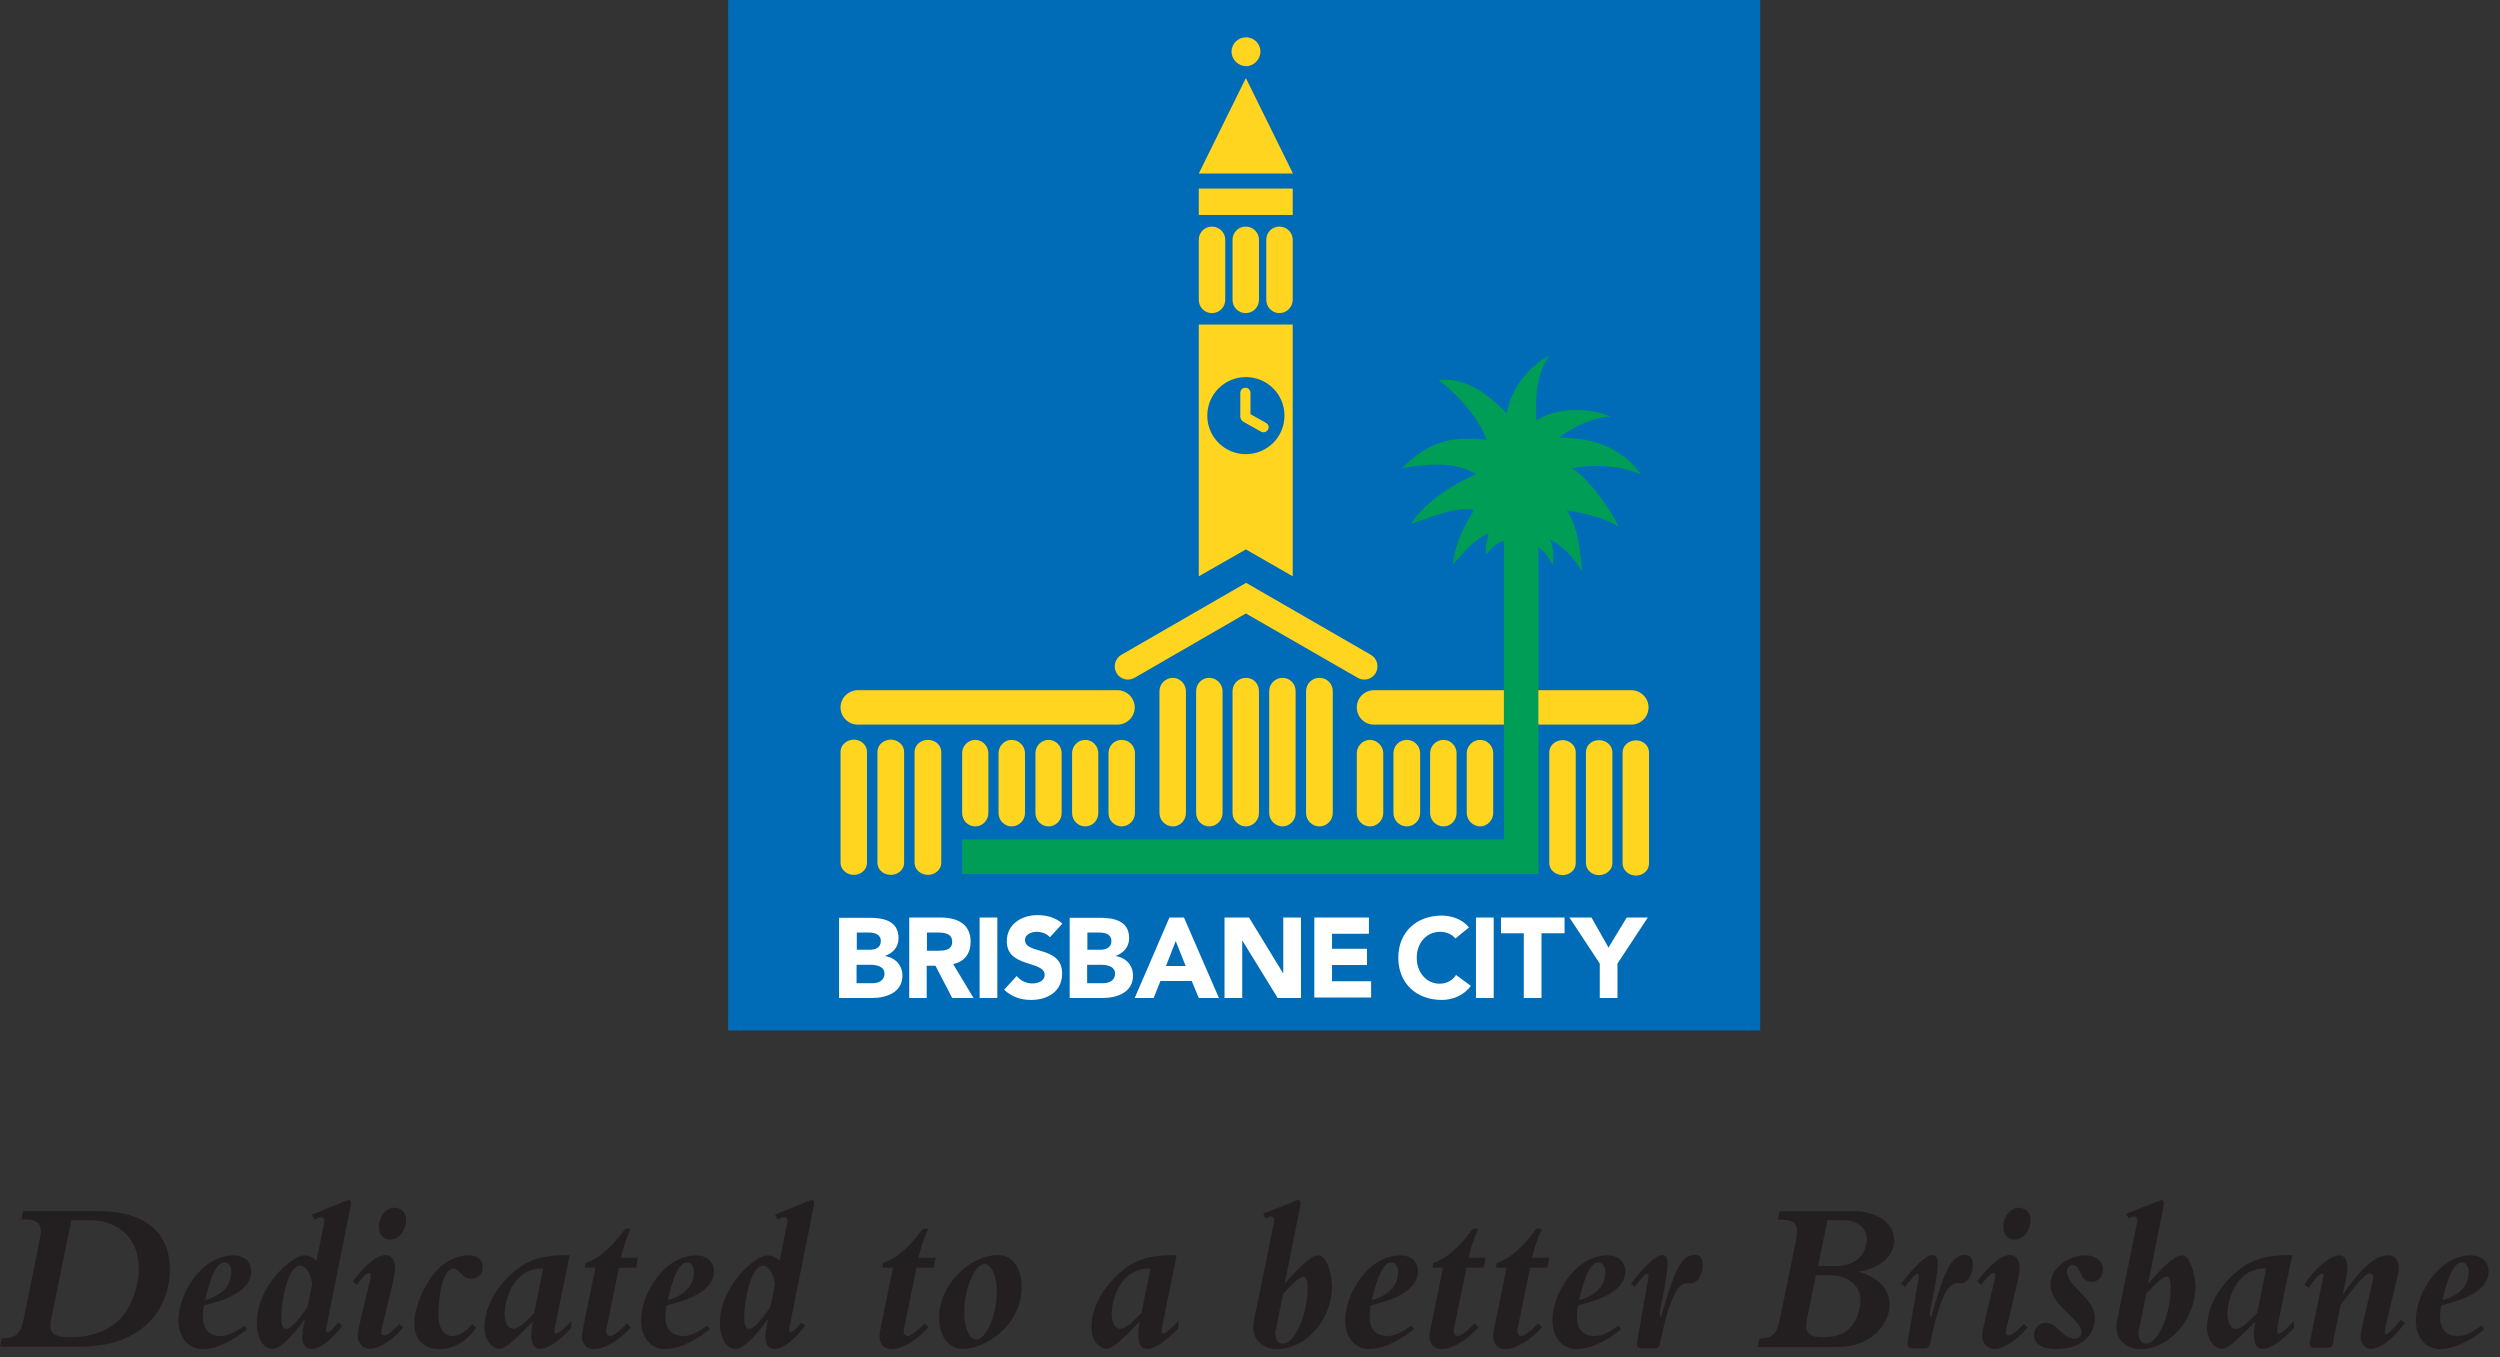 <svg width="210" height="114" viewBox="0 0 210 114" fill="none" xmlns="http://www.w3.org/2000/svg">
<rect x="0" y="0" width="210" height="114" fill="#333333" stroke="none"/>
<g id="Frame" clip-path="url(#clip0_4053_1068)">
<g id="Group">
<g id="Group_2">
<path id="Vector" fill-rule="evenodd" clip-rule="evenodd" d="M147.856 85.541H61.165L62.184 86.559V0L61.165 1.018H147.856L146.837 0V86.559L147.856 85.541Z" fill="white"/>
<path id="Vector_2" d="M147.856 0H61.165V86.559H147.856V0Z" fill="#006BB6"/>
<path id="Vector_3" d="M103.45 4.336C103.45 3.664 104.001 3.135 104.674 3.135C105.347 3.135 105.877 3.685 105.877 4.336C105.877 4.987 105.326 5.557 104.674 5.557C104.021 5.557 103.45 5.008 103.45 4.336Z" fill="#FFD520"/>
<path id="Vector_4" fill-rule="evenodd" clip-rule="evenodd" d="M103.532 58.059C103.532 57.448 104.021 56.939 104.653 56.939C105.285 56.939 105.754 57.428 105.754 58.059V68.298C105.754 68.909 105.245 69.418 104.653 69.418C104.062 69.418 103.532 68.909 103.532 68.298V58.059Z" fill="#FFD520"/>
<path id="Vector_5" fill-rule="evenodd" clip-rule="evenodd" d="M106.611 58.059C106.611 57.448 107.12 56.939 107.732 56.939C108.344 56.939 108.833 57.428 108.833 58.059V68.298C108.833 68.909 108.323 69.418 107.732 69.418C107.141 69.418 106.611 68.909 106.611 68.298V58.059Z" fill="#FFD520"/>
<path id="Vector_6" fill-rule="evenodd" clip-rule="evenodd" d="M109.71 58.059C109.71 57.448 110.199 56.939 110.831 56.939C111.463 56.939 111.952 57.428 111.952 58.059V68.298C111.952 68.909 111.443 69.418 110.831 69.418C110.219 69.418 109.71 68.909 109.71 68.298V58.059Z" fill="#FFD520"/>
<path id="Vector_7" fill-rule="evenodd" clip-rule="evenodd" d="M102.696 58.059C102.696 57.448 102.186 56.939 101.575 56.939C100.963 56.939 100.474 57.428 100.474 58.059V68.298C100.474 68.909 100.963 69.418 101.575 69.418C102.186 69.418 102.696 68.909 102.696 68.298V58.059Z" fill="#FFD520"/>
<path id="Vector_8" fill-rule="evenodd" clip-rule="evenodd" d="M99.617 58.059C99.617 57.448 99.108 56.939 98.516 56.939C97.925 56.939 97.395 57.428 97.395 58.059V68.298C97.395 68.909 97.905 69.418 98.516 69.418C99.128 69.418 99.617 68.909 99.617 68.298V58.059Z" fill="#FFD520"/>
<path id="Vector_9" fill-rule="evenodd" clip-rule="evenodd" d="M95.336 63.27C95.336 62.659 94.847 62.15 94.215 62.15C93.583 62.15 93.114 62.659 93.114 63.27V68.298C93.114 68.909 93.603 69.418 94.215 69.418C94.826 69.418 95.336 68.909 95.336 68.298V63.27Z" fill="#FFD520"/>
<path id="Vector_10" fill-rule="evenodd" clip-rule="evenodd" d="M92.257 63.27C92.257 62.659 91.768 62.15 91.156 62.15C90.545 62.15 90.055 62.659 90.055 63.27V68.298C90.055 68.909 90.545 69.418 91.156 69.418C91.768 69.418 92.257 68.909 92.257 68.298V63.27Z" fill="#FFD520"/>
<path id="Vector_11" fill-rule="evenodd" clip-rule="evenodd" d="M89.179 63.27C89.179 62.659 88.689 62.15 88.078 62.15C87.466 62.15 86.977 62.659 86.977 63.27V68.298C86.977 68.909 87.466 69.418 88.078 69.418C88.689 69.418 89.179 68.909 89.179 68.298V63.27Z" fill="#FFD520"/>
<path id="Vector_12" fill-rule="evenodd" clip-rule="evenodd" d="M86.1 63.27C86.1 62.659 85.59 62.15 84.979 62.15C84.367 62.15 83.878 62.659 83.878 63.27V68.298C83.878 68.909 84.367 69.418 84.979 69.418C85.59 69.418 86.1 68.909 86.1 68.298V63.27Z" fill="#FFD520"/>
<path id="Vector_13" fill-rule="evenodd" clip-rule="evenodd" d="M83.021 63.27C83.021 62.659 82.532 62.15 81.92 62.15C81.309 62.15 80.819 62.659 80.819 63.27V68.298C80.819 68.909 81.309 69.418 81.92 69.418C82.532 69.418 83.021 68.909 83.021 68.298V63.27Z" fill="#FFD520"/>
<path id="Vector_14" fill-rule="evenodd" clip-rule="evenodd" d="M113.971 63.27C113.971 62.659 114.481 62.15 115.072 62.15C115.663 62.15 116.193 62.659 116.193 63.27V68.298C116.193 68.909 115.684 69.418 115.072 69.418C114.46 69.418 113.971 68.909 113.971 68.298V63.27Z" fill="#FFD520"/>
<path id="Vector_15" fill-rule="evenodd" clip-rule="evenodd" d="M117.05 63.27C117.05 62.659 117.539 62.15 118.171 62.15C118.803 62.15 119.292 62.659 119.292 63.27V68.298C119.292 68.909 118.783 69.418 118.171 69.418C117.559 69.418 117.05 68.909 117.05 68.298V63.27Z" fill="#FFD520"/>
<path id="Vector_16" fill-rule="evenodd" clip-rule="evenodd" d="M120.128 63.27C120.128 62.659 120.638 62.15 121.25 62.15C121.861 62.15 122.351 62.659 122.351 63.27V68.298C122.351 68.909 121.861 69.418 121.25 69.418C120.638 69.418 120.128 68.909 120.128 68.298V63.27Z" fill="#FFD520"/>
<path id="Vector_17" fill-rule="evenodd" clip-rule="evenodd" d="M123.207 63.27C123.207 62.659 123.716 62.15 124.328 62.15C124.94 62.15 125.429 62.659 125.429 63.27V68.298C125.429 68.909 124.919 69.418 124.328 69.418C123.737 69.418 123.207 68.909 123.207 68.298V63.27Z" fill="#FFD520"/>
<path id="Vector_18" fill-rule="evenodd" clip-rule="evenodd" d="M100.698 20.133C100.698 19.523 101.187 19.034 101.799 19.034C102.411 19.034 102.92 19.523 102.92 20.133V25.182C102.92 25.793 102.431 26.301 101.799 26.301C101.167 26.301 100.698 25.793 100.698 25.182V20.133Z" fill="#FFD520"/>
<path id="Vector_19" fill-rule="evenodd" clip-rule="evenodd" d="M106.366 20.133C106.366 19.523 106.855 19.034 107.467 19.034C108.079 19.034 108.588 19.523 108.588 20.133V25.182C108.588 25.793 108.079 26.301 107.467 26.301C106.855 26.301 106.366 25.793 106.366 25.182V20.133Z" fill="#FFD520"/>
<path id="Vector_20" fill-rule="evenodd" clip-rule="evenodd" d="M103.532 20.133C103.532 19.523 104.021 19.034 104.633 19.034C105.245 19.034 105.754 19.523 105.754 20.133V25.182C105.754 25.793 105.265 26.301 104.633 26.301C104.001 26.301 103.532 25.793 103.532 25.182V20.133Z" fill="#FFD520"/>
<path id="Vector_21" fill-rule="evenodd" clip-rule="evenodd" d="M100.698 14.576H108.609L104.653 6.555L100.698 14.576Z" fill="#FFD520"/>
<path id="Vector_22" fill-rule="evenodd" clip-rule="evenodd" d="M104.633 51.544L95.295 56.939C94.765 57.244 94.092 57.061 93.786 56.532C93.48 56.002 93.664 55.31 94.194 55.005L104.674 48.959L115.153 55.005C115.683 55.31 115.867 55.982 115.561 56.532C115.255 57.061 114.562 57.244 114.052 56.939L104.674 51.544H104.633Z" fill="#FFD520"/>
<path id="Vector_23" fill-rule="evenodd" clip-rule="evenodd" d="M104.184 34.892C104.184 34.892 104.123 35.238 104.47 35.442L105.917 36.256C106.121 36.378 106.386 36.297 106.509 36.093C106.631 35.89 106.549 35.625 106.346 35.523L105.041 34.79V32.999C105.041 32.775 104.857 32.571 104.612 32.571C104.368 32.571 104.184 32.755 104.184 32.999V34.892Z" fill="#FFD520"/>
<path id="Vector_24" fill-rule="evenodd" clip-rule="evenodd" d="M75.947 63.148C75.947 62.598 75.437 62.13 74.825 62.13C74.214 62.13 73.704 62.578 73.704 63.148V72.471C73.704 73.041 74.193 73.489 74.825 73.489C75.457 73.489 75.947 73.041 75.947 72.471V63.148Z" fill="#FFD520"/>
<path id="Vector_25" fill-rule="evenodd" clip-rule="evenodd" d="M72.827 63.148C72.827 62.598 72.338 62.13 71.726 62.13C71.115 62.13 70.605 62.578 70.605 63.148V72.471C70.605 73.041 71.115 73.489 71.726 73.489C72.338 73.489 72.827 73.041 72.827 72.471V63.148Z" fill="#FFD520"/>
<path id="Vector_26" fill-rule="evenodd" clip-rule="evenodd" d="M79.066 63.168C79.066 62.598 78.577 62.15 77.945 62.15C77.313 62.15 76.823 62.598 76.823 63.168V72.472C76.823 73.041 77.333 73.489 77.945 73.489C78.556 73.489 79.066 73.041 79.066 72.472V63.168Z" fill="#FFD520"/>
<path id="Vector_27" fill-rule="evenodd" clip-rule="evenodd" d="M135.44 63.189C135.44 62.639 134.951 62.171 134.319 62.171C133.686 62.171 133.218 62.619 133.218 63.189V72.512C133.218 73.062 133.707 73.51 134.319 73.51C134.93 73.51 135.44 73.062 135.44 72.512V63.189Z" fill="#FFD520"/>
<path id="Vector_28" fill-rule="evenodd" clip-rule="evenodd" d="M132.361 63.189C132.361 62.639 131.872 62.171 131.26 62.171C130.649 62.171 130.139 62.619 130.139 63.189V72.512C130.139 73.062 130.649 73.51 131.26 73.51C131.872 73.51 132.361 73.062 132.361 72.512V63.189Z" fill="#FFD520"/>
<path id="Vector_29" fill-rule="evenodd" clip-rule="evenodd" d="M138.518 63.209C138.518 62.639 138.029 62.191 137.418 62.191C136.806 62.191 136.296 62.639 136.296 63.209V72.532C136.296 73.082 136.806 73.55 137.418 73.55C138.029 73.55 138.518 73.103 138.518 72.532V63.209Z" fill="#FFD520"/>
<path id="Vector_30" d="M108.588 15.838H100.698V18.057H108.588V15.838Z" fill="#FFD520"/>
<path id="Vector_31" fill-rule="evenodd" clip-rule="evenodd" d="M72.052 60.868C71.257 60.868 70.605 60.216 70.605 59.422C70.605 58.629 71.257 57.977 72.052 57.977H93.868C94.663 57.977 95.316 58.629 95.316 59.422C95.316 60.216 94.663 60.868 93.868 60.868H72.052Z" fill="#FFD520"/>
<path id="Vector_32" fill-rule="evenodd" clip-rule="evenodd" d="M115.419 57.977C114.623 57.977 113.971 58.608 113.971 59.422C113.971 60.237 114.623 60.868 115.419 60.868H137.03C137.825 60.868 138.478 60.216 138.478 59.422C138.478 58.629 137.825 57.977 137.03 57.977H115.419Z" fill="#FFD520"/>
<path id="Vector_33" fill-rule="evenodd" clip-rule="evenodd" d="M131.974 39.35C134.196 38.923 136.235 39.167 137.866 39.859C136.418 37.885 134.196 36.704 130.934 36.785C132.218 35.767 134.094 34.994 135.297 34.994C133.075 34.057 130.261 34.404 129.058 35.34C128.956 33.365 129.058 31.33 130.159 29.864C129.364 30.21 127.081 31.838 126.571 34.729C124.43 32.51 122.717 31.757 120.842 31.92C122.636 33.284 124.348 35.34 124.858 36.948C122.024 36.602 120.067 37.03 117.763 39.33C120.577 38.821 122.473 38.903 124.002 39.839C121.78 40.775 119.476 42.404 118.538 44.012C120.25 43.422 122.554 42.465 123.839 42.831C122.819 44.46 122.208 45.742 122.045 47.432C123.166 46.15 123.676 45.478 125.042 44.786C124.879 45.559 124.695 46.068 124.879 46.577C125.307 45.905 125.98 45.458 126.326 45.458V70.517H80.819V73.428H129.221V45.905C129.221 45.905 130.078 46.638 130.424 47.493C130.587 46.475 130.424 45.783 130.159 45.274C131.525 46.048 132.218 46.903 132.891 48.002C132.728 45.437 132.218 43.646 131.607 42.872C133.666 43.218 134.848 43.564 135.97 44.236C135.114 42.445 133.054 39.798 131.953 39.289L131.974 39.35Z" fill="#009D57"/>
<path id="Vector_34" fill-rule="evenodd" clip-rule="evenodd" d="M100.698 27.258V48.409L104.653 46.15L108.588 48.409V27.258H100.698ZM104.653 38.149C102.859 38.149 101.412 36.704 101.412 34.913C101.412 33.121 102.859 31.676 104.653 31.676C106.448 31.676 107.895 33.121 107.895 34.913C107.895 36.704 106.448 38.149 104.653 38.149Z" fill="#FFD520"/>
</g>
<g id="Group_3">
<path id="Vector_35" d="M71.971 78.334H72.99C73.459 78.334 73.989 78.477 73.989 79.047C73.989 79.617 73.52 79.78 73.052 79.78H71.971V78.334ZM70.483 83.831H73.255C74.458 83.831 75.804 83.362 75.804 81.958C75.804 81.082 75.213 80.431 74.316 80.309C75.009 80.065 75.478 79.556 75.478 78.802C75.478 77.337 74.193 77.093 73.011 77.093H70.483V83.851V83.831ZM71.971 81.042H73.092C73.582 81.042 74.295 81.144 74.295 81.795C74.295 82.385 73.765 82.589 73.296 82.589H71.951V81.062L71.971 81.042Z" fill="white"/>
<path id="Vector_36" d="M77.843 78.334H78.822C79.372 78.334 79.984 78.436 79.984 79.108C79.984 79.841 79.27 79.861 78.74 79.861H77.863V78.334H77.843ZM76.355 83.831H77.843V81.123H78.577L79.984 83.831H81.778L80.065 80.981C81.023 80.797 81.533 80.065 81.533 79.128C81.533 77.561 80.371 77.072 78.985 77.072H76.375V83.831H76.355Z" fill="white"/>
<path id="Vector_37" d="M82.287 77.072H83.776V83.831H82.287V77.072Z" fill="white"/>
<path id="Vector_38" d="M88.18 78.721C87.935 78.416 87.466 78.273 87.099 78.273C86.671 78.273 86.1 78.456 86.1 78.965C86.1 80.207 89.219 79.413 89.219 81.775C89.219 83.281 88.017 83.994 86.61 83.994C85.733 83.994 84.979 83.729 84.347 83.139L85.407 81.978C85.713 82.385 86.202 82.609 86.712 82.609C87.221 82.609 87.751 82.385 87.751 81.897C87.751 80.655 84.571 81.327 84.571 79.067C84.571 77.622 85.815 76.869 87.16 76.869C87.915 76.869 88.669 77.072 89.24 77.581L88.221 78.701L88.18 78.721Z" fill="white"/>
<path id="Vector_39" d="M91.34 78.334H92.359C92.828 78.334 93.358 78.477 93.358 79.047C93.358 79.617 92.869 79.78 92.421 79.78H91.34V78.334ZM89.852 83.831H92.624C93.827 83.831 95.173 83.362 95.173 81.958C95.173 81.082 94.582 80.431 93.685 80.309C94.378 80.065 94.847 79.556 94.847 78.802C94.847 77.337 93.562 77.093 92.38 77.093H89.852V83.851V83.831ZM91.34 81.042H92.461C92.951 81.042 93.664 81.144 93.664 81.795C93.664 82.385 93.134 82.589 92.665 82.589H91.32V81.062L91.34 81.042Z" fill="white"/>
<path id="Vector_40" d="M99.597 81.144H97.946L98.761 79.047L99.597 81.144ZM95.275 83.831H96.906L97.477 82.406H100.107L100.698 83.831H102.39L99.454 77.072H98.231L95.316 83.831H95.275Z" fill="white"/>
<path id="Vector_41" d="M102.9 77.072H104.919L107.793 81.775V77.072H109.282V83.831H107.324L104.368 79.026H104.348V83.831H102.859V77.072H102.9Z" fill="white"/>
<path id="Vector_42" d="M110.403 77.072H114.99V78.436H111.891V79.698H114.827V81.062H111.891V82.426H115.174V83.79H110.403V77.031V77.072Z" fill="white"/>
<path id="Vector_43" d="M122.248 78.823C121.942 78.477 121.514 78.273 120.964 78.273C119.842 78.273 119.007 79.189 119.007 80.451C119.007 81.714 119.842 82.63 120.923 82.63C121.514 82.63 122.004 82.365 122.309 81.897L123.553 82.813C122.982 83.607 122.024 83.994 121.107 83.994C118.986 83.994 117.457 82.609 117.457 80.451C117.457 78.294 118.986 76.909 121.107 76.909C121.861 76.909 122.819 77.174 123.39 77.907L122.248 78.843V78.823Z" fill="white"/>
<path id="Vector_44" d="M123.981 77.072H125.47V83.831H123.981V77.072Z" fill="white"/>
<path id="Vector_45" d="M128.018 78.395H126.082V77.072H131.423V78.395H129.486V83.831H127.998V78.395H128.018Z" fill="white"/>
<path id="Vector_46" d="M134.38 80.94L131.831 77.072H133.686L135.114 79.596L136.643 77.072H138.416L135.868 80.94V83.831H134.38V80.94Z" fill="white"/>
</g>
</g>
<g id="Group_4">
<path id="Vector_47" d="M1.957 101.725H8.115C12.743 101.725 14.272 103.944 14.272 106.692C14.272 109.441 12.437 113.125 6.708 113.125H0L0.143 112.413H0.326C1.244 112.413 1.753 112.026 1.978 110.866L3.364 104.026C3.588 102.967 3.303 102.438 2.161 102.438H1.794L1.937 101.725H1.957ZM4.322 110.682C4.078 111.822 4.241 112.331 5.974 112.331C8.176 112.331 9.44 111.436 10.031 110.845C11.152 109.726 11.662 107.832 11.662 106.55C11.662 104.311 10.296 102.499 7.442 102.499H5.994L4.322 110.682Z" fill="#231F20"/>
<path id="Vector_48" d="M20.755 111.66C19.736 112.474 18.268 113.329 17.045 113.329C15.821 113.329 14.986 112.352 14.986 110.906C14.986 108.687 16.922 105.451 19.614 105.451C20.511 105.451 21.102 105.98 21.102 106.794C21.102 108.178 19.593 109.074 17.147 109.644C17.065 109.95 17.045 110.357 17.045 110.682C17.045 111.639 17.616 112.23 18.492 112.23C19.022 112.23 19.716 111.985 20.531 111.354L20.776 111.68L20.755 111.66ZM18.859 106.041C18.105 106.041 17.616 107.547 17.228 109.217C18.676 108.789 19.43 107.995 19.43 106.835C19.43 106.387 19.206 106.041 18.859 106.041Z" fill="#231F20"/>
<path id="Vector_49" d="M28.768 111.334C28.095 112.27 26.994 113.308 26.22 113.308C25.689 113.308 25.384 112.942 25.384 112.27C25.384 112.128 25.445 111.598 25.608 110.866H25.547C24.874 111.843 23.651 113.308 22.896 113.308C22.142 113.308 21.571 112.453 21.571 111.11C21.571 108.097 24.466 105.451 25.587 105.451C25.934 105.451 26.281 105.613 26.587 105.898L27.218 102.784C27.28 102.478 27.218 102.255 26.974 102.255C26.831 102.255 26.587 102.356 26.403 102.438L26.199 102.031L28.809 100.972C28.951 100.911 29.176 100.809 29.298 100.809C29.502 100.809 29.522 101.053 29.441 101.379L27.402 111.558C27.341 111.822 27.402 111.924 27.524 111.924C27.647 111.924 27.993 111.639 28.401 111.09L28.727 111.354L28.768 111.334ZM26.22 107.771C25.995 106.774 25.669 106.326 25.2 106.326C24.16 106.326 23.63 109.4 23.63 110.601C23.63 111.354 23.753 111.619 24.079 111.619C24.466 111.619 25.261 110.662 25.832 109.766L26.24 107.771H26.22Z" fill="#231F20"/>
<path id="Vector_50" d="M33.865 111.517C32.846 112.677 31.826 113.308 31.052 113.308C30.481 113.308 30.052 112.84 30.052 112.209C30.052 111.822 30.195 111.232 30.501 109.97L31.072 107.568C31.153 107.222 31.215 106.937 30.97 106.937C30.746 106.937 30.297 107.446 29.971 107.934L29.624 107.649C30.786 106.102 31.704 105.43 32.397 105.43C32.866 105.43 33.192 105.858 33.192 106.468C33.192 106.713 33.131 107.181 33.009 107.69L32.112 111.436C31.989 111.965 31.989 112.168 32.254 112.168C32.54 112.168 33.09 111.741 33.539 111.212L33.865 111.497V111.517ZM33.151 101.461C33.722 101.461 34.11 101.868 34.11 102.478C34.11 103.374 33.498 104.127 32.785 104.127C32.234 104.127 31.826 103.7 31.826 103.11C31.826 102.173 32.417 101.44 33.151 101.44V101.461Z" fill="#231F20"/>
<path id="Vector_51" d="M40.002 111.497C39.329 112.616 38.085 113.329 36.903 113.329C35.598 113.329 34.803 112.494 34.803 111.191C34.803 109.318 36.454 105.451 39.37 105.451C40.083 105.451 40.552 105.817 40.552 106.428C40.552 107.038 40.165 107.405 39.594 107.405C38.717 107.405 38.656 106.57 38.085 106.57C37.066 106.57 36.821 109.441 36.821 110.336C36.821 111.558 37.249 112.23 38.024 112.23C38.554 112.23 39.207 111.822 39.655 111.212L39.981 111.497H40.002Z" fill="#231F20"/>
<path id="Vector_52" d="M46.649 111.334C46.547 111.741 46.526 112.026 46.73 112.026C46.934 112.026 47.607 111.395 47.994 110.947V111.558C47.056 112.555 46.078 113.308 45.364 113.308C44.895 113.308 44.63 112.901 44.63 112.209C44.63 111.883 44.63 111.721 44.752 111.049H44.712C43.55 112.23 42.51 113.308 41.959 113.308C41.531 113.308 40.695 112.8 40.695 111.537C40.695 110.357 41.123 108.85 42.693 107.262C44.202 105.776 45.486 105.43 47.852 105.43L46.649 111.334ZM45.65 106.55C44.712 106.55 44.1 106.815 43.529 107.385C42.897 108.016 42.387 109.318 42.387 110.357C42.387 111.11 42.673 111.619 43.142 111.619C43.57 111.619 44.141 111.049 44.875 110.275L45.629 106.53L45.65 106.55Z" fill="#231F20"/>
<path id="Vector_53" d="M50.93 111.639C50.849 111.965 51.012 112.23 51.256 112.23C51.501 112.23 52.133 111.761 52.663 111.151L52.989 111.497C52.031 112.576 50.787 113.329 49.89 113.329C49.217 113.329 48.728 112.8 48.932 111.782L50.013 106.489H49.115L49.197 106.082C50.4 105.675 51.44 104.697 52.52 103.211H52.989C52.643 103.944 52.398 104.657 52.153 105.654H53.601L53.438 106.489H51.99L50.93 111.66V111.639Z" fill="#231F20"/>
<path id="Vector_54" d="M59.615 111.66C58.596 112.474 57.128 113.329 55.905 113.329C54.681 113.329 53.846 112.352 53.846 110.906C53.846 108.687 55.782 105.451 58.474 105.451C59.371 105.451 59.962 105.98 59.962 106.794C59.962 108.178 58.453 109.074 56.007 109.644C55.925 109.95 55.905 110.357 55.905 110.682C55.905 111.639 56.476 112.23 57.352 112.23C57.883 112.23 58.576 111.985 59.391 111.354L59.636 111.68L59.615 111.66ZM57.719 106.041C56.965 106.041 56.476 107.547 56.088 109.217C57.536 108.789 58.29 107.995 58.29 106.835C58.29 106.387 58.066 106.041 57.719 106.041Z" fill="#231F20"/>
<path id="Vector_55" d="M67.648 111.334C66.976 112.27 65.875 113.308 65.1 113.308C64.57 113.308 64.284 112.942 64.284 112.27C64.284 112.128 64.346 111.598 64.509 110.866H64.448C63.775 111.843 62.551 113.308 61.797 113.308C61.043 113.308 60.472 112.453 60.472 111.11C60.472 108.097 63.367 105.451 64.488 105.451C64.835 105.451 65.181 105.613 65.487 105.898L66.119 102.784C66.18 102.478 66.119 102.255 65.875 102.255C65.732 102.255 65.487 102.356 65.304 102.438L65.1 102.031L67.71 100.972C67.852 100.911 68.077 100.809 68.199 100.809C68.403 100.809 68.423 101.053 68.342 101.379L66.303 111.558C66.242 111.822 66.303 111.924 66.425 111.924C66.547 111.924 66.894 111.639 67.302 111.09L67.628 111.354L67.648 111.334ZM65.1 107.771C64.876 106.774 64.549 106.326 64.081 106.326C63.041 106.326 62.511 109.4 62.511 110.601C62.511 111.354 62.633 111.619 62.959 111.619C63.347 111.619 64.142 110.662 64.713 109.766L65.12 107.771H65.1Z" fill="#231F20"/>
<path id="Vector_56" d="M75.926 111.639C75.845 111.965 76.028 112.23 76.252 112.23C76.477 112.23 77.129 111.761 77.659 111.151L77.985 111.497C77.027 112.576 75.783 113.329 74.886 113.329C74.213 113.329 73.724 112.8 73.928 111.782L75.009 106.489H74.112L74.193 106.082C75.396 105.675 76.436 104.697 77.516 103.211H77.985C77.639 103.944 77.394 104.657 77.15 105.654H78.597L78.434 106.489H76.986L75.926 111.66V111.639Z" fill="#231F20"/>
<path id="Vector_57" d="M83.857 105.43C85.04 105.43 85.815 106.489 85.815 108.117C85.815 111.293 82.817 113.308 80.881 113.308C79.698 113.308 78.883 112.23 78.883 110.682C78.883 108.016 81.35 105.43 83.857 105.43ZM82.022 112.535C82.716 112.535 83.735 110.723 83.735 108.443C83.735 107.242 83.266 106.163 82.716 106.163C81.961 106.163 81.003 108.016 81.003 110.235C81.003 111.558 81.431 112.515 82.022 112.515V112.535Z" fill="#231F20"/>
<path id="Vector_58" d="M97.64 111.334C97.558 111.741 97.518 112.026 97.722 112.026C97.925 112.026 98.598 111.395 98.986 110.947V111.558C98.048 112.555 97.069 113.308 96.356 113.308C95.886 113.308 95.621 112.901 95.621 112.209C95.621 111.883 95.621 111.721 95.744 111.049H95.703C94.541 112.23 93.501 113.308 92.951 113.308C92.522 113.308 91.686 112.8 91.686 111.537C91.686 110.357 92.115 108.85 93.685 107.262C95.193 105.776 96.478 105.43 98.843 105.43L97.64 111.334ZM96.641 106.55C95.703 106.55 95.091 106.815 94.52 107.385C93.888 108.016 93.379 109.318 93.379 110.357C93.379 111.11 93.664 111.619 94.133 111.619C94.561 111.619 95.132 111.049 95.886 110.275L96.641 106.53V106.55Z" fill="#231F20"/>
<path id="Vector_59" d="M108.527 100.992C109.037 100.789 108.935 100.809 109.078 100.809C109.261 100.809 109.282 101.053 109.18 101.522L107.936 107.731L107.977 107.771C108.996 106.591 110.118 105.451 110.729 105.451C111.524 105.451 111.891 107.262 111.891 108.056C111.891 110.825 109.71 113.329 107.263 113.329C106.223 113.329 104.98 112.576 105.326 110.967L106.998 102.763C107.08 102.438 107.039 102.193 106.774 102.193C106.652 102.193 106.57 102.193 106.305 102.356L106.101 101.949L108.548 100.992H108.527ZM107.161 111.66C107.059 112.23 107.222 112.861 107.753 112.861C108.853 112.861 109.832 110.275 109.832 108.219C109.832 107.608 109.751 107.242 109.506 107.242C109.2 107.242 108.385 107.955 107.773 108.708L107.182 111.66H107.161Z" fill="#231F20"/>
<path id="Vector_60" d="M118.762 111.66C117.743 112.474 116.275 113.329 115.051 113.329C113.828 113.329 112.992 112.352 112.992 110.906C112.992 108.687 114.929 105.451 117.62 105.451C118.517 105.451 119.109 105.98 119.109 106.794C119.109 108.178 117.6 109.074 115.153 109.644C115.072 109.95 115.051 110.357 115.051 110.682C115.051 111.639 115.622 112.23 116.499 112.23C117.029 112.23 117.722 111.985 118.538 111.354L118.782 111.68L118.762 111.66ZM116.866 106.041C116.112 106.041 115.622 107.547 115.235 109.217C116.682 108.789 117.437 107.995 117.437 106.835C117.437 106.387 117.213 106.041 116.866 106.041Z" fill="#231F20"/>
<path id="Vector_61" d="M122.126 111.639C122.045 111.965 122.208 112.23 122.452 112.23C122.697 112.23 123.329 111.761 123.859 111.151L124.185 111.497C123.227 112.576 121.983 113.329 121.086 113.329C120.413 113.329 119.924 112.8 120.128 111.782L121.209 106.489H120.312L120.393 106.082C121.596 105.675 122.636 104.697 123.716 103.211H124.185C123.839 103.944 123.594 104.657 123.349 105.654H124.797L124.634 106.489H123.186L122.126 111.66V111.639Z" fill="#231F20"/>
<path id="Vector_62" d="M127.468 111.639C127.386 111.965 127.57 112.23 127.794 112.23C128.018 112.23 128.671 111.761 129.201 111.151L129.527 111.497C128.569 112.576 127.325 113.329 126.428 113.329C125.755 113.329 125.266 112.8 125.47 111.782L126.55 106.489H125.653L125.735 106.082C126.938 105.675 127.978 104.697 129.058 103.211H129.527C129.181 103.944 128.936 104.657 128.691 105.654H130.139L129.976 106.489H128.528L127.468 111.66V111.639Z" fill="#231F20"/>
<path id="Vector_63" d="M136.174 111.66C135.154 112.474 133.686 113.329 132.463 113.329C131.24 113.329 130.404 112.352 130.404 110.906C130.404 108.687 132.341 105.451 135.032 105.451C135.929 105.451 136.52 105.98 136.52 106.794C136.52 108.178 135.012 109.074 132.565 109.644C132.483 109.95 132.463 110.357 132.463 110.682C132.463 111.639 133.034 112.23 133.911 112.23C134.441 112.23 135.134 111.985 135.949 111.354L136.194 111.68L136.174 111.66ZM134.278 106.041C133.523 106.041 133.034 107.547 132.647 109.217C134.094 108.789 134.848 107.995 134.848 106.835C134.848 106.387 134.624 106.041 134.278 106.041Z" fill="#231F20"/>
<path id="Vector_64" d="M136.989 107.853C138.09 106.407 139.049 105.43 139.66 105.43C139.946 105.43 140.068 105.654 140.068 106.143C140.068 106.753 139.946 107.446 139.803 108.24L139.416 110.235C139.416 110.479 139.416 110.601 139.477 110.601C139.538 110.601 139.599 110.438 139.742 109.868L140.088 108.769C140.741 106.672 141.291 105.41 142.372 105.41C142.8 105.41 143.024 105.695 143.024 106.224C143.024 107.079 142.576 107.792 142.046 107.792C141.781 107.792 141.495 107.69 141.087 108.077C140.435 108.728 139.905 110.703 139.579 112.209L139.456 112.8C139.375 113.207 139.171 113.268 138.886 113.268H138.05C137.581 113.268 137.438 113.125 137.54 112.616L138.396 107.69C138.457 107.405 138.559 106.977 138.315 106.977C138.192 106.977 137.519 107.771 137.316 108.097L136.969 107.832L136.989 107.853Z" fill="#231F20"/>
<path id="Vector_65" d="M155.706 101.725C157.296 101.725 159.111 102.519 159.111 104.168C159.111 105.288 158.234 106.448 156.215 106.815V106.855C157.806 107.303 158.723 108.301 158.723 109.624C158.723 111.069 157.337 113.146 154.381 113.146H147.652L147.795 112.433C148.978 112.433 149.283 111.985 149.569 110.54L150.894 104.046C151.098 103.028 150.894 102.458 149.691 102.458H149.345L149.487 101.746H155.706V101.725ZM151.771 110.947C151.567 111.924 151.995 112.331 153.096 112.331C154.197 112.331 154.89 112.067 155.38 111.558C155.971 110.967 156.277 110.011 156.277 109.257C156.277 107.954 155.237 107.12 153.667 107.12H152.546L151.75 110.947H151.771ZM154.217 106.346C156.399 106.346 156.807 104.799 156.807 104.087C156.807 103.374 156.297 102.499 154.788 102.499H153.504L152.709 106.346H154.217Z" fill="#231F20"/>
<path id="Vector_66" d="M159.682 107.853C160.783 106.407 161.741 105.43 162.353 105.43C162.618 105.43 162.76 105.654 162.76 106.143C162.76 106.753 162.638 107.446 162.495 108.24L162.108 110.235C162.108 110.479 162.108 110.601 162.169 110.601C162.251 110.601 162.291 110.438 162.434 109.868L162.781 108.769C163.433 106.672 163.984 105.41 165.064 105.41C165.492 105.41 165.717 105.695 165.717 106.224C165.717 107.079 165.268 107.792 164.738 107.792C164.473 107.792 164.187 107.69 163.78 108.077C163.127 108.728 162.597 110.703 162.271 112.209L162.149 112.8C162.067 113.207 161.884 113.268 161.578 113.268H160.762C160.293 113.268 160.151 113.125 160.253 112.616L161.109 107.69C161.17 107.405 161.272 106.977 161.027 106.977C160.905 106.977 160.232 107.771 160.028 108.097L159.682 107.832V107.853Z" fill="#231F20"/>
<path id="Vector_67" d="M170.324 111.517C169.305 112.677 168.285 113.308 167.511 113.308C166.94 113.308 166.512 112.84 166.512 112.209C166.512 111.822 166.654 111.232 166.96 109.97L167.531 107.568C167.613 107.222 167.674 106.937 167.45 106.937C167.225 106.937 166.777 107.446 166.43 107.934L166.083 107.649C167.246 106.102 168.163 105.43 168.856 105.43C169.325 105.43 169.651 105.858 169.651 106.468C169.651 106.713 169.59 107.181 169.468 107.69L168.571 111.436C168.449 111.965 168.449 112.168 168.714 112.168C168.979 112.168 169.529 111.741 169.998 111.212L170.324 111.497V111.517ZM169.611 101.461C170.182 101.461 170.569 101.868 170.569 102.478C170.569 103.374 169.957 104.127 169.244 104.127C168.693 104.127 168.285 103.7 168.285 103.11C168.285 102.173 168.877 101.44 169.611 101.44V101.461Z" fill="#231F20"/>
<path id="Vector_68" d="M174.096 106.265C173.831 106.265 173.627 106.509 173.627 106.794C173.627 108.097 175.972 109.033 175.972 110.682C175.972 112.331 174.626 113.329 172.669 113.329C171.527 113.329 170.854 112.861 170.854 112.107C170.854 111.578 171.303 111.11 171.854 111.11C172.853 111.11 173.199 112.453 174.3 112.453C174.586 112.453 174.851 112.209 174.851 111.924C174.851 110.825 172.241 109.705 172.241 107.893C172.241 106.591 173.627 105.451 175.197 105.451C176.054 105.451 176.645 105.939 176.645 106.652C176.645 107.242 176.237 107.67 175.707 107.67C174.586 107.67 174.891 106.285 174.117 106.285L174.096 106.265Z" fill="#231F20"/>
<path id="Vector_69" d="M181.049 100.992C181.558 100.789 181.456 100.809 181.599 100.809C181.783 100.809 181.803 101.053 181.701 101.522L180.457 107.731L180.498 107.771C181.517 106.591 182.639 105.451 183.25 105.451C184.046 105.451 184.413 107.262 184.413 108.056C184.413 110.825 182.231 113.329 179.784 113.329C178.745 113.329 177.501 112.576 177.827 110.967L179.499 102.763C179.581 102.438 179.54 102.193 179.275 102.193C179.152 102.193 179.071 102.193 178.806 102.356L178.602 101.949L181.049 100.992ZM179.662 111.66C179.56 112.23 179.723 112.861 180.253 112.861C181.354 112.861 182.333 110.275 182.333 108.219C182.333 107.608 182.251 107.242 182.007 107.242C181.701 107.242 180.885 107.955 180.274 108.708L179.683 111.66H179.662Z" fill="#231F20"/>
<path id="Vector_70" d="M191.345 111.334C191.263 111.741 191.222 112.026 191.426 112.026C191.63 112.026 192.303 111.395 192.69 110.947V111.558C191.753 112.555 190.753 113.308 190.06 113.308C189.591 113.308 189.326 112.901 189.326 112.209C189.326 111.883 189.326 111.721 189.449 111.049H189.408C188.246 112.23 187.206 113.308 186.655 113.308C186.227 113.308 185.391 112.8 185.391 111.537C185.391 110.357 185.82 108.85 187.389 107.262C188.898 105.776 190.183 105.43 192.548 105.43L191.324 111.334H191.345ZM190.366 106.55C189.428 106.55 188.817 106.815 188.246 107.385C187.614 108.016 187.104 109.318 187.104 110.357C187.104 111.11 187.389 111.619 187.858 111.619C188.286 111.619 188.857 111.049 189.612 110.275L190.366 106.53V106.55Z" fill="#231F20"/>
<path id="Vector_71" d="M196.054 112.515C195.952 113.125 195.871 113.207 195.422 113.207H194.444C194.015 113.207 193.954 113.085 194.056 112.576L195.096 107.527C195.178 107.181 195.218 106.998 195.035 106.998C194.831 106.998 194.505 107.364 193.934 108.178L193.567 107.914C194.403 106.57 195.748 105.451 196.482 105.451C196.931 105.451 197.176 105.817 197.176 106.448C197.176 107.1 196.972 107.873 196.809 108.626L196.849 108.667C198.399 106.448 199.561 105.451 200.58 105.451C201.151 105.451 201.498 105.858 201.498 106.509C201.498 106.713 201.457 106.977 201.355 107.364L200.417 111.293C200.315 111.761 200.275 112.067 200.417 112.067C200.58 112.067 201.192 111.497 201.661 110.866L202.008 111.13C201.029 112.474 199.948 113.308 199.113 113.308C198.664 113.308 198.297 112.84 198.297 112.291C198.297 112.067 198.338 111.822 198.44 111.354L199.316 107.568C199.398 107.161 199.316 106.977 199.072 106.977C198.623 106.977 197.747 108.138 196.625 109.583L196.013 112.515H196.054Z" fill="#231F20"/>
<path id="Vector_72" d="M208.695 111.66C207.696 112.474 206.208 113.329 204.985 113.329C203.761 113.329 202.925 112.352 202.925 110.906C202.925 108.687 204.883 105.451 207.553 105.451C208.451 105.451 209.042 105.98 209.042 106.794C209.042 108.178 207.533 109.074 205.066 109.644C204.985 109.95 204.964 110.357 204.964 110.682C204.964 111.639 205.535 112.23 206.412 112.23C206.942 112.23 207.635 111.985 208.451 111.354L208.695 111.68V111.66ZM206.799 106.041C206.045 106.041 205.555 107.547 205.168 109.217C206.616 108.789 207.37 107.995 207.37 106.835C207.37 106.387 207.146 106.041 206.799 106.041Z" fill="#231F20"/>
</g>
</g>
<defs>
<clipPath id="clip0_4053_1068">
<rect width="209.042" height="113.349" fill="white"/>
</clipPath>
</defs>
</svg>
